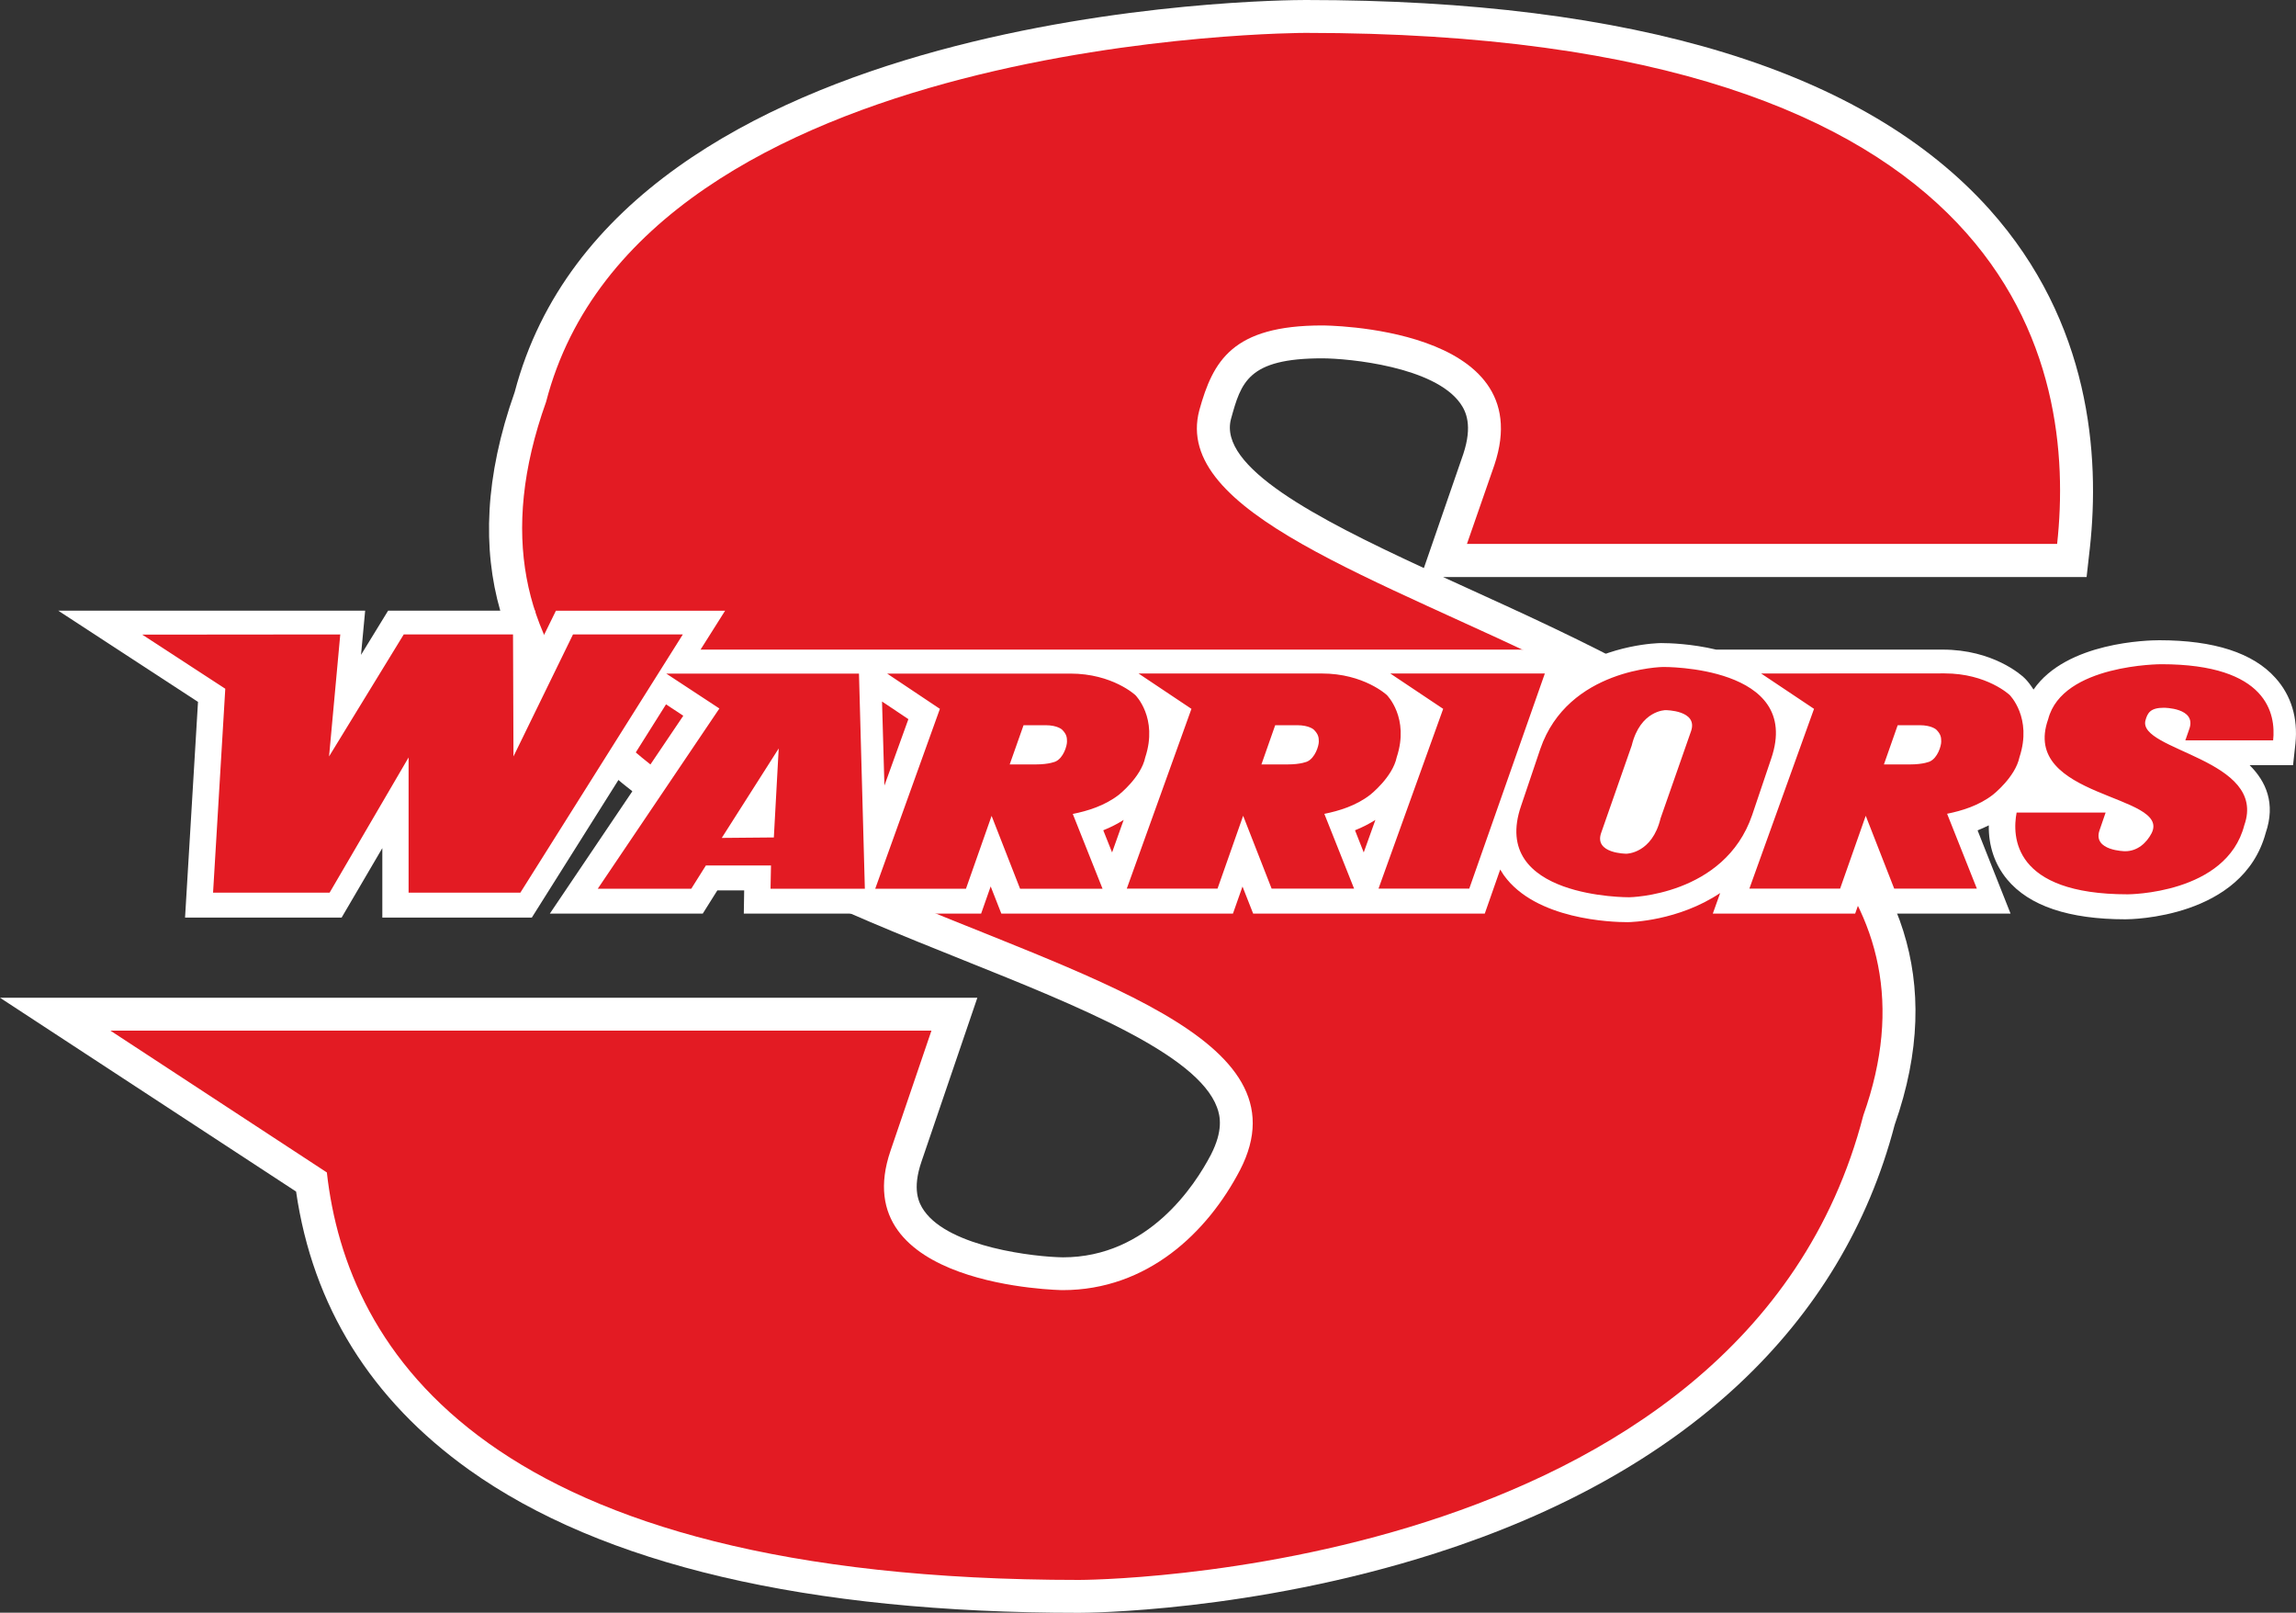 <?xml version="1.0" encoding="utf-8"?>
<!-- Generator: Adobe Illustrator 22.0.1, SVG Export Plug-In . SVG Version: 6.00 Build 0)  -->
<svg version="1.1"
	 id="Layer_1" xmlns:cc="http://creativecommons.org/ns#" xmlns:dc="http://purl.org/dc/elements/1.1/" xmlns:rdf="http://www.w3.org/1999/02/22-rdf-syntax-ns#"
	 xmlns="http://www.w3.org/2000/svg" xmlns:xlink="http://www.w3.org/1999/xlink" x="0px" y="0px" width="250px" height="175.57px"
	 viewBox="0 0 250 175.57" enable-background="new 0 0 250 175.57" xml:space="preserve">
<rect x="0" y="0" width="250" height="175.57" fill="#333333" stroke="none"/>
<g>
	<g>
		<path fill="#FFFFFF" d="M155.04,61.84c-11.77-5.44-22.41-11-21-16.24c1.1-3.97,1.83-6.59,9.93-6.59
			c2.99,0.01,12.18,0.92,15.02,4.88c0.64,0.89,1.37,2.43,0.34,5.54L155.04,61.84L155.04,61.84z M216.62,22.79
			C203.06,7.67,178.01,0,142.17,0c-3.06,0-75.02,0.49-86.13,42.69c-13.1,36.98,22.7,51.35,48.85,61.83
			c12.52,5.02,25.46,10.21,27.62,16.02c0.37,0.97,0.68,2.56-0.66,5.17c-1.75,3.35-6.83,11.17-16.11,11.17
			c-3.02-0.04-12.3-1.07-15.11-5.06c-0.62-0.87-1.32-2.37-0.29-5.37l6.08-17.83H0l32.24,21.1c1.81,12.48,8.15,22.66,18.85,30.3
			c14.48,10.32,36.83,15.56,66.39,15.56c0.76,0,18.86-0.08,38.88-6.5c26.96-8.64,44.23-24.77,49.94-46.62
			c11.3-32.1-22.04-47.28-46.41-58.38c-0.92-0.42-1.84-0.84-2.76-1.26h70.07l0.36-3.2C228.65,49.6,227.64,35.09,216.62,22.79"/>
		<path fill="#E31B23" d="M159.73,59.21h64.26c2.08-19.04-3.87-55.63-81.82-55.63c0,0-72.3,0-82.71,40.17
			c-20.83,58.32,90.45,54.74,75.57,83.61c-3.56,6.84-10.11,13.09-19.33,13.09c0,0-23.81-0.29-18.74-15.16l4.46-13.09h-89.4
			l23.57,15.44c2.16,19.44,17.44,44.36,81.9,44.36c0,0,72.3,0,85.4-50.58c17.26-48.49-78.26-54.45-72.3-76.77
			c1.49-5.35,3.58-9.22,13.39-9.22c0,0,23.81,0,18.74,15.18L159.73,59.21L159.73,59.21z"/>
		<path fill="#FFFFFF" d="M148.49,92.8l-0.95-2.41c0.8-0.32,1.54-0.7,2.22-1.13L148.49,92.8L148.49,92.8z M121.09,92.8l-0.96-2.41
			c0.8-0.32,1.54-0.7,2.22-1.13L121.09,92.8z M96.3,85.52l-0.26-9.15l2.87,1.92L96.3,85.52z M247.76,73.8
			c-2.43-2.72-6.69-4.1-12.65-4.1c-1.14,0-10.1,0.17-13.69,5.37c-0.32-0.5-0.64-0.92-0.95-1.22l-0.05-0.05
			c-0.33-0.32-3.41-3.08-8.9-3.08h-24.66c-2.68-0.64-5.12-0.71-5.93-0.71h-0.09c-0.33,0-5.43,0.12-9.93,3.09l0.84-2.38h-28.01h-1.32
			h-26.09H115H95.88h-8.27H76.28l2.67-4.23H60.53L58.32,71l-0.03-4.52H42.26l-2.95,4.81l0.45-4.81H6.34l15.22,9.93l-1.41,23.48
			h17.05l4.43-7.56v7.56h16.28l14.61-23.21l1.88,1.24L59.87,99.46h16.65l1.59-2.53h2.92l-0.04,2.53h10.3h5.41h10.13l1.04-2.96
			l1.16,2.96h9.68h5.04h10.5l1.04-2.95l1.16,2.95h9.68h5.04h10.5l1.68-4.8c0.13,0.22,0.26,0.42,0.38,0.6
			c3.47,4.88,11.82,5.13,13.45,5.13h0.07c0.33,0,5.51-0.13,10.05-3.17l-0.8,2.24H202l1.04-2.95l1.16,2.95h14.72l-3.59-9.06
			c0.42-0.17,0.83-0.36,1.22-0.55c-0.04,2.21,0.64,4.25,1.99,5.88c2.39,2.89,6.73,4.35,12.9,4.35c0.53,0,12.74-0.11,15.26-9.4
			c1.1-3.22,0.04-5.6-1.75-7.38h4.73l0.26-2.37C250.22,78.18,249.48,75.7,247.76,73.8"/>
		<path fill="#E31B23" d="M15.49,69.09l9.04,5.89l-1.33,22.2h12.69l8.6-14.72v14.72h12.17l17.69-28.11H62.39l-6.48,13.28
			l-0.05-13.28h-11.9l-8.13,13.28l1.22-13.28L15.49,69.09L15.49,69.09z M235.33,72.31c0,0-10.76,0-12.31,5.97
			c-3.1,8.68,13.45,8.14,11.25,12.44c-0.53,1.01-1.5,1.95-2.88,1.95c0,0-3.54-0.04-2.79-2.26l0.67-1.95h-9.69
			c-0.49,2.56-0.45,8.9,12.09,8.9c0,0,10.76,0,12.7-7.52c2.56-7.22-11.65-8.1-10.76-11.42c0.22-0.8,0.53-1.37,2-1.37
			c0,0,3.54,0,2.79,2.26l-0.45,1.29h9.56C247.81,77.76,246.93,72.31,235.33,72.31L235.33,72.31z M181.09,72.61
			c0,0-10.36,0.13-13.38,8.94l-2.08,6.16c-3.5,10.1,11.77,9.97,11.77,9.97s10.36-0.13,13.38-8.94l2.08-6.16
			C196.32,72.44,181.09,72.61,181.09,72.61z M72.53,73.32l5.8,3.81L65.09,96.75h10.18l1.59-2.53h7.09l-0.05,2.53h10.27l-0.64-23.42
			H72.53L72.53,73.32z M96.58,73.32l5.76,3.85L95.3,96.75h9.88l2.79-7.93l3.1,7.93h8.98l-3.24-8.14c1.59-0.32,3.46-0.88,5.01-2.08
			c0,0,2.43-1.91,2.88-4.08c1.42-4.3-1.07-6.77-1.07-6.77s-2.49-2.35-7.09-2.35H96.58L96.58,73.32z M123.97,73.32l5.76,3.85
			l-7.04,19.57h9.88l2.79-7.93l3.1,7.93h8.98l-3.24-8.14c1.59-0.32,3.46-0.88,5-2.08c0,0,2.43-1.91,2.88-4.08
			c1.42-4.3-1.07-6.77-1.07-6.77s-2.49-2.35-7.09-2.35H123.97L123.97,73.32z M151.38,73.32l5.76,3.85l-7.04,19.57h9.88l8.23-23.42
			L151.38,73.32L151.38,73.32z M191.76,73.32l5.76,3.85l-7.04,19.57h9.88l2.79-7.93l3.1,7.93h9l-3.24-8.15
			c1.59-0.32,3.46-0.88,5-2.08c0,0,2.43-1.91,2.88-4.08c1.42-4.3-1.07-6.77-1.07-6.77s-2.47-2.35-7.08-2.35L191.76,73.32
			L191.76,73.32z M181.35,77.31c0,0,3.54,0,2.79,2.26l-3.33,9.52c-0.93,3.85-3.72,3.85-3.72,3.85s-3.54,0-2.75-2.26l3.33-9.52
			C178.61,77.31,181.35,77.31,181.35,77.31z M111.45,78.95h2.39c1.33,0,1.81,0.49,1.81,0.49c0.49,0.49,0.53,0.84,0.53,1.29
			c0,0.49-0.39,1.78-1.24,2.17c0,0-0.67,0.32-2.17,0.32h-2.83L111.45,78.95L111.45,78.95z M138.85,78.95h2.39
			c1.33,0,1.82,0.49,1.82,0.49c0.49,0.49,0.54,0.84,0.54,1.29c0,0.49-0.41,1.78-1.25,2.17c0,0-0.66,0.32-2.17,0.32h-2.83
			L138.85,78.95L138.85,78.95z M206.63,78.95h2.39c1.33,0,1.82,0.49,1.82,0.49c0.49,0.49,0.53,0.84,0.53,1.29
			c0,0.49-0.39,1.78-1.24,2.17c0,0-0.67,0.32-2.17,0.32h-2.83L206.63,78.95L206.63,78.95z M84.79,81.48l-0.53,9.69l-5.67,0.05
			L84.79,81.48L84.79,81.48z"/>
	</g>
</g>
</svg>
